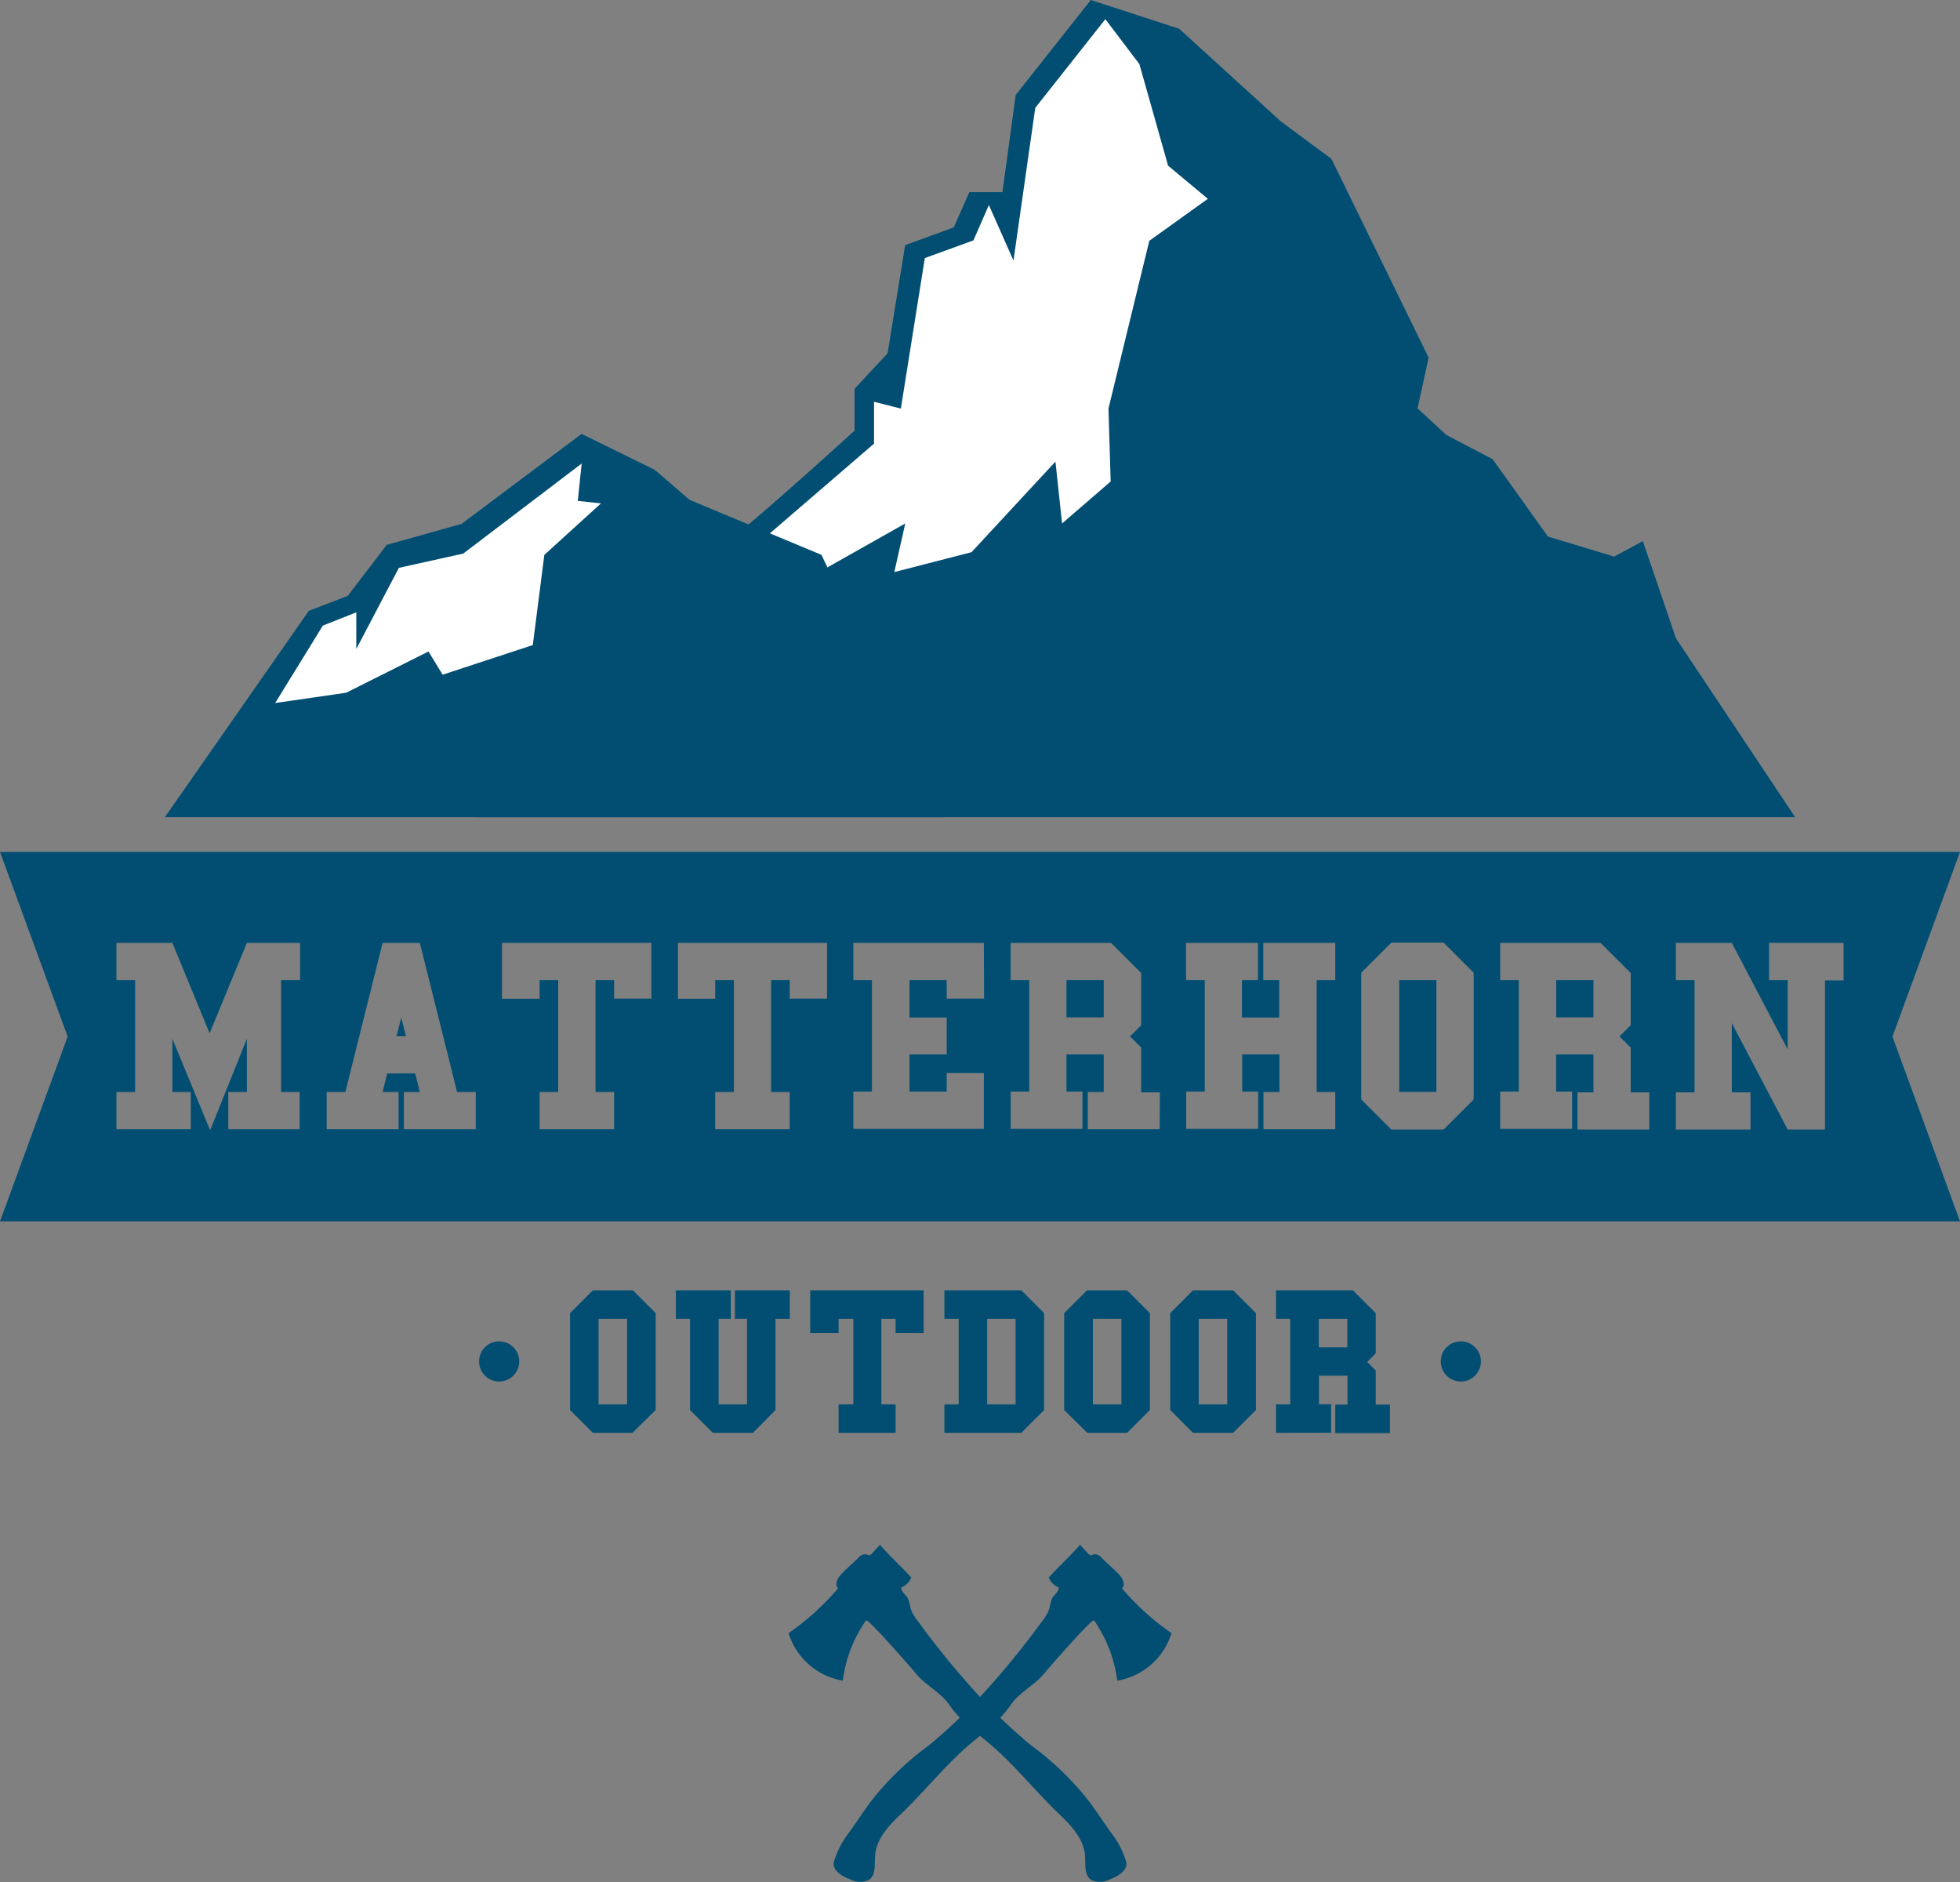 <svg xmlns="http://www.w3.org/2000/svg" viewBox="0 0 195.23 187.42"><rect x="0" y="0" width="195.23" height="187.42" fill="#808080" stroke="none"/><defs><style>.cls-1{fill:#014e72;}.cls-2{fill:#fff;}</style></defs><title>Asset 4</title><g id="Layer_2" data-name="Layer 2"><g id="Layer_1-2" data-name="Layer 1"><path class="cls-1" d="M112.18,185.42c.17.84-.79,1.42-1.59,1.72a2.11,2.11,0,0,1-1.89.08c-.74-.49-.56-1.59-.63-2.48-.14-1.67-1.43-3-2.63-4.14-2.21-2.12-4.17-4.58-6.47-6.6-1.61-1.42-3.16-2.42-4.41-4.22-.86-1.24-2.34-1.93-3.3-3.09-.4-.49-4.84-5.58-5-5.32a13.39,13.39,0,0,0-2.31,6,6.84,6.84,0,0,1-5.4-4.73,26.12,26.12,0,0,0,4.93-4.46c-.41-.42,0-1.11.42-1.53s1.08-1,1.64-1.55a.85.85,0,0,1,.7-.31c.12,0,.24.11.37.09a.49.49,0,0,0,.25-.18l.79-.86c1,1.16,2.07,2.1,3.12,3.26a1.83,1.83,0,0,1-1,1c0,.44.48.72.68,1.11a4.4,4.4,0,0,1,.23.9,3.9,3.9,0,0,0,.75,1.33A82,82,0,0,0,98.57,170a52,52,0,0,0,4.16,3.83,29.19,29.19,0,0,1,6,5.89l1.85,2.67A9,9,0,0,1,112.18,185.42Z"></path><path class="cls-1" d="M83.06,185.42c-.18.84.79,1.42,1.59,1.72a2.11,2.11,0,0,0,1.89.08c.74-.49.56-1.59.63-2.48.14-1.67,1.42-3,2.63-4.14C92,178.48,94,176,96.26,174c1.62-1.42,3.17-2.42,4.42-4.22.85-1.24,2.33-1.93,3.3-3.09.4-.49,4.83-5.58,5-5.32a13.63,13.63,0,0,1,2.31,6,6.84,6.84,0,0,0,5.4-4.73,25.81,25.81,0,0,1-4.93-4.46c.41-.42,0-1.11-.43-1.53s-1.08-1-1.64-1.55a.82.82,0,0,0-.69-.31c-.13,0-.25.11-.37.09a.48.48,0,0,1-.26-.18l-.79-.86c-1,1.16-2.07,2.1-3.12,3.26a1.83,1.83,0,0,0,1,1c0,.44-.48.72-.68,1.11a4.4,4.4,0,0,0-.23.9,4.05,4.05,0,0,1-.74,1.33A83.27,83.27,0,0,1,96.67,170a52.12,52.12,0,0,1-4.17,3.83,29.14,29.14,0,0,0-6,5.89l-1.85,2.67A9,9,0,0,0,83.06,185.42Z"></path><path class="cls-1" d="M108.65,0l-7.48,9.46-1.32,9.68h-3.3L95,22.65l-4.84,1.76L88.41,35.19l-3.29,3.53v4.17s-12.1,11-12.76,11-14.3,7.92-14.3,7.92L47.28,81.38H178.81L166.94,63.57l-3.3-9.68-2.86,1.54-6.6-2-5.5-7.7-4.62-2.42-2.86-2.64,1.1-5.06-9.68-19.79-5.05-3.74L117.45,2.86Z"></path><polygon class="cls-2" points="120.31 19.8 116.35 16.5 113.49 6.38 110.1 1.91 103.12 10.74 100.95 25.95 98.5 20.42 96.96 23.94 92.12 25.7 89.73 40.69 87.06 40.01 87.06 44.18 74.3 55.17 63.81 60.98 78.08 58.95 90.17 52.13 89.08 56.97 96.77 54.99 105.13 45.97 105.79 52.13 110.63 47.95 110.41 40.69 114.48 23.98 120.31 19.8"></polygon><polygon class="cls-1" points="16.42 81.38 30.76 60.83 34.64 59.34 38.52 54.26 45.98 52.17 57.93 43.21 65.22 46.79 68.69 49.78 81.83 55.26 94.07 81.38 16.42 81.38"></polygon><polygon class="cls-2" points="57.94 46.16 46.14 55.13 39.73 56.55 35.49 64.63 35.49 60.98 32.16 62.3 27.41 70.01 34.47 68.99 42.68 64.88 44.09 67.19 53.07 64.24 54.22 55.26 59.86 50.13 57.55 49.88 57.94 46.16"></polygon><rect class="cls-1" x="155.01" y="97.61" width="3.71" height="3.71"></rect><rect class="cls-1" x="139.37" y="97.61" width="3.71" height="11.13"></rect><rect class="cls-1" x="106.23" y="97.61" width="3.71" height="3.71"></rect><polygon class="cls-1" points="39.5 103.18 40.43 103.18 39.97 101.33 39.5 103.18"></polygon><path class="cls-1" d="M195.23,84.84H0l6.74,18.39L0,121.63H195.23l-6.73-18.4ZM29.89,97.61H28v11.14h1.85v3.71H22.74v-3.71h1.85v-5.3l-3.66,9.11-3.76-9.11v5.3H19v3.71H11.6v-3.71h1.86V97.61H11.6V93.9h5.57l3.71,9,3.71-9h5.3Zm17.5,14.85H40.23v-3.71h1.59l-.46-1.86H38.57l-.46,1.86H39.7v3.71H32.54v-3.71H34.4L38.11,93.9h3.71l3.71,14.85h1.86Zm17.49-13H61.17V97.61H59.32v11.14h1.85v3.71H53.75v-3.71H55.6V97.61H53.75v1.86H50V93.9H64.88Zm17.5,0H78.66V97.61H76.81v11.14h1.85v3.71H71.24v-3.71H73.1V97.61H71.24v1.86H67.53V93.9H82.38Zm15.64,0H94.3V97.61H90.59v3.72H94.3V105H90.59v3.71H94.3v-1.86H98v5.57H85v-3.71h1.85V97.61H85V93.9H98Zm17.49,13h-7.16v-3.71h1.59V105h-3.71v3.71h1.59v3.71h-7.15v-3.71h1.85V97.61h-1.85V93.9h10l3,3v5.2l-1.11,1.11,1.11,1.11v4.46h1.86ZM133,97.61h-1.85v11.14H133v3.71h-7.15v-3.71h1.59V105h-3.71v3.71h1.59v3.71h-7.16v-3.71H120V97.61h-1.86V93.9h7.16v3.71h-1.59v3.72h3.71V97.61h-1.59V93.9H133Zm13.79,11.88-3,3h-5.2l-3-3V96.87l3-3h5.2l3,3Zm17.49,3h-7.15v-3.71h1.59V105H155v3.71h1.59v3.71h-7.16v-3.71h1.85V97.61h-1.85V93.9h10l3,3v5.2l-1.12,1.11,1.12,1.11v4.46h1.85Zm19.35-14.85h-1.85v14.85h-3.71l-5.57-10.6v6.89h1.86v3.71h-7.43v-3.71h1.86V97.61h-1.86V93.9h5.57l5.57,10.61v-6.9h-1.86V93.9h7.42Z"></path><path class="cls-1" d="M59.05,142.69l-2.27-2.27v-9.65l2.27-2.27h4l2.26,2.27v9.65L63,142.69Zm.57-2.84h2.84v-8.51H59.62Z"></path><path class="cls-1" d="M67.32,128.5h5.47v2.84H71.58v8.51h2.83v-8.51H73.2V128.5h5.47v2.84H77.25v9.08L75,142.69H71l-2.27-2.27v-9.08H67.32Z"></path><path class="cls-1" d="M83.53,142.69v-2.84H85v-8.51H83.53v1.42H80.7V128.5H92v4.26H89.21v-1.42H87.79v8.51h1.42v2.84Z"></path><path class="cls-1" d="M94.07,142.69v-2.84h1.42v-8.51H94.07V128.5h7.66l2.27,2.27v9.65l-2.27,2.27Zm4.26-2.84h2.83v-8.51H98.33Z"></path><path class="cls-1" d="M108.3,142.69,106,140.42v-9.65l2.27-2.27h4l2.27,2.27v9.65l-2.27,2.27Zm.56-2.84h2.84v-8.51h-2.84Z"></path><path class="cls-1" d="M118.83,142.69l-2.27-2.27v-9.65l2.27-2.27h4l2.27,2.27v9.65l-2.27,2.27Zm.57-2.84h2.84v-8.51H119.4Z"></path><path class="cls-1" d="M127.1,142.69v-2.84h1.42v-8.51H127.1V128.5h7.66l2.27,2.27v4l-.85.86.85.85v3.4h1.42v2.84H133v-2.84h1.22V137h-2.84v2.84h1.21v2.84Zm4.26-8.51h2.84v-2.84h-2.84Z"></path><path class="cls-1" d="M145.51,133.58a2,2,0,1,0,2,2A2,2,0,0,0,145.51,133.58Z"></path><path class="cls-1" d="M49.72,133.58a2,2,0,1,0,2,2A2,2,0,0,0,49.72,133.58Z"></path></g></g></svg>